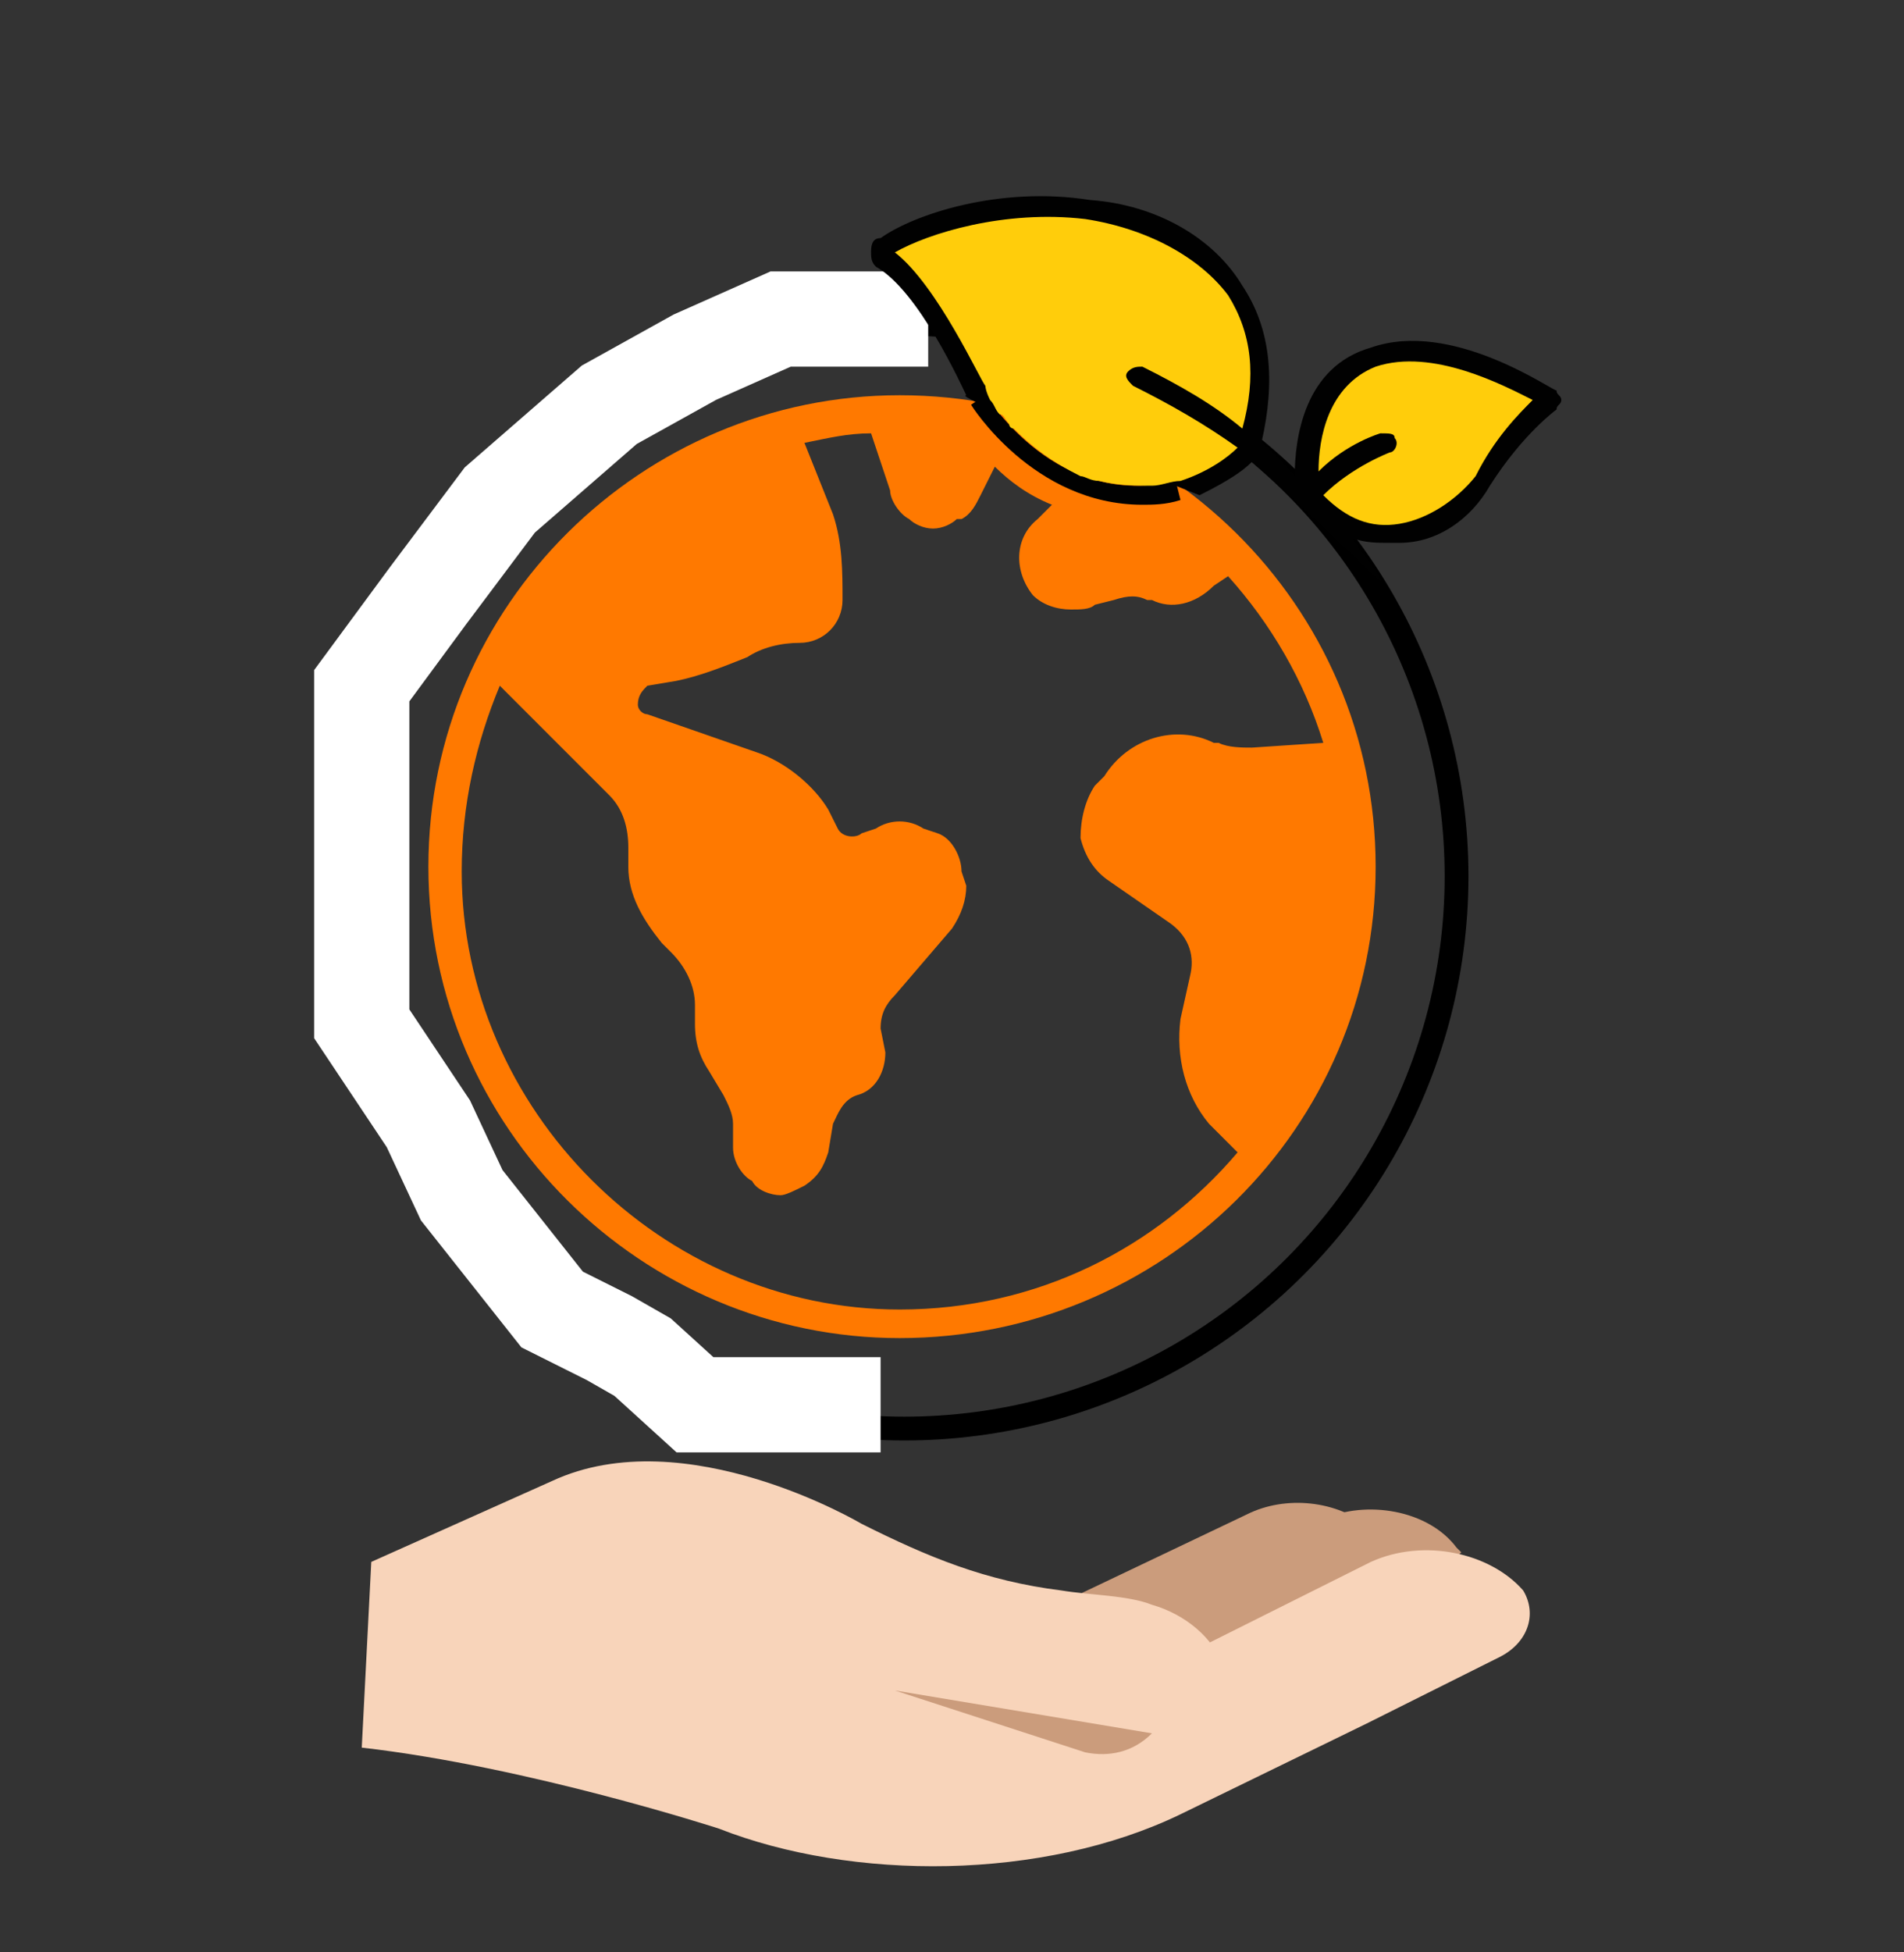 <svg xmlns="http://www.w3.org/2000/svg" width="40" height="41" viewBox="0 0 40 41" fill="none"><rect x="0" y="0" width="40" height="41" fill="#333333" stroke="none"/><style>
@keyframes a0_t { 0% { transform: translate(19.9px,34.9px) scale(1,1) translate(-12.3px,-4.2px); } 6.25% { transform: translate(19.9px,34.9px) scale(.9,.9) translate(-12.3px,-4.2px); } 12.5% { transform: translate(19.9px,34.9px) scale(1,1) translate(-12.3px,-4.2px); } 18.75% { transform: translate(19.9px,34.9px) scale(.9,.9) translate(-12.3px,-4.2px); } 25% { transform: translate(19.9px,34.9px) scale(1,1) translate(-12.3px,-4.2px); } 31.25% { transform: translate(19.9px,34.9px) scale(.9,.9) translate(-12.3px,-4.2px); } 37.5% { transform: translate(19.9px,34.9px) scale(1,1) translate(-12.3px,-4.2px); } 43.75% { transform: translate(19.9px,34.9px) scale(.9,.9) translate(-12.3px,-4.2px); } 50% { transform: translate(19.9px,34.9px) scale(1,1) translate(-12.3px,-4.2px); } 56.25% { transform: translate(19.9px,34.9px) scale(.9,.9) translate(-12.3px,-4.2px); } 62.5% { transform: translate(19.9px,34.9px) scale(1,1) translate(-12.3px,-4.2px); } 68.75% { transform: translate(19.9px,34.9px) scale(.9,.9) translate(-12.3px,-4.2px); } 75% { transform: translate(19.9px,34.9px) scale(1,1) translate(-12.3px,-4.2px); } 81.25% { transform: translate(19.9px,34.9px) scale(.9,.9) translate(-12.3px,-4.2px); } 87.5% { transform: translate(19.9px,34.9px) scale(1,1) translate(-12.3px,-4.2px); } 93.75% { transform: translate(19.9px,34.9px) scale(.9,.9) translate(-12.3px,-4.2px); } 100% { transform: translate(19.9px,34.9px) scale(1,1) translate(-12.3px,-4.2px); } }
@keyframes a1_t { 0% { transform: translate(18.9px,18.2px) rotate(0deg) translate(-18.9px,-18.2px); } 100% { transform: translate(18.9px,18.2px) rotate(360deg) translate(-18.9px,-18.2px); } }
@keyframes a2_t { 0% { transform: translate(18.2px,17.2px) rotate(0deg) translate(-14px,-12.7px); } 19.375% { transform: translate(18.2px,17.2px) rotate(0deg) translate(-14px,-12.7px); } 100% { transform: translate(18.2px,17.2px) rotate(0deg) translate(-14px,-12.7px); } }
</style><g transform="translate(19.9,34.9) translate(-12.3,-4.2)" style="animation: 16s linear both a0_t;"><path d="M21.2 1.4c-0.7-0.6-1.8-0.7-2.6-0.3l-4.2 2l.8 2.3" fill="#cb9c7c"/><path d="M23.1 1.9l-0.1-0.1c-0.6-0.8-1.9-1-2.8-0.6l-3.7 1.8l3 2.1" fill="#cb9c7c"/><path d="M17.8 3.8l3.4-1.7c1.1-0.5 2.5-0.2 3.2 .6c.3 .5 .1 1.1-0.5 1.4l-2.8 1.4l-3.9 1.9c-2.9 1.4-6.9 1.4-9.7 .3c0 0-4-1.3-7.5-1.7l.2-3.9l3.8-1.7c2.8-1.3 6.5 .9 6.5 .9c1.4 .7 2.6 1.2 4.2 1.4c.6 .1 1.4 .1 1.9 .3c.7 .2 1.3 .7 1.5 1.3c.1 .4-0.1 .9-0.6 1.1c-0.6 .4-1.5 .3-2.2 .2c-1.7-0.2-3.4-0.6-5-1.1c0 0 0 0-0.1 0" fill="#f8d4ba"/><path d="M16.6 5.7c-0.4 .4-0.9 .5-1.4 .4l-4-1.3l5.4 .9Z" fill="#cb9c7c"/></g><path d="M18.9 8.3c-5.4 0-9.9 4.4-9.9 9.9c0 5.5 4.5 9.9 9.9 9.9c5.5 0 10-4.4 10-9.9c0-5.5-4.5-9.9-10-9.9Zm6.7 7.3h-0.1c-0.8-0.4-1.8-0.1-2.3 .7l-0.2 .2c-0.2 .3-0.3 .7-0.3 1.1c.1 .4 .3 .7 .6 .9l1.3 .9c.4 .3 .5 .7 .4 1.1l-0.2 .9c-0.1 .8 .1 1.6 .6 2.2l.6 .6c-1.7 2-4.2 3.3-7.1 3.3c-5 0-9.2-4.2-9.2-9.2c0-1.4 .3-2.7 .8-3.9l2.3 2.3c.3 .3 .4 .7 .4 1.1v.4c0 .6 .3 1.1 .7 1.6l.2 .2c.3 .3 .5 .7 .5 1.1v.4c0 .4 .1 .7 .3 1l.3 .5c.1 .2 .2 .4 .2 .6v.5c0 .3 .2 .6 .4 .7c.1 .2 .4 .3 .6 .3c.1 0 .3-0.1 .5-0.2c.3-0.2 .4-0.4 .5-0.7l.1-0.6c.1-0.2 .2-0.5 .5-0.6c.4-0.1 .6-0.5 .6-0.9l-0.1-0.5c0-0.3 .1-0.5 .3-0.7l1.2-1.4c.2-0.3 .3-0.6 .3-0.9l-0.1-0.3c0-0.3-0.2-0.7-0.5-0.8l-0.3-0.1c-0.3-0.2-0.7-0.2-1 0l-0.3 .1c-0.1 .1-0.4 .1-0.5-0.1l-0.2-0.4c-0.3-0.5-0.9-1-1.5-1.2l-2.3-0.8c-0.1 0-0.2-0.1-0.2-0.2c0-0.2 .1-0.3 .2-0.4l.6-0.1c.5-0.1 1-0.3 1.5-0.5c.3-0.2 .7-0.3 1.1-0.3c.5 0 .9-0.4 .9-0.9c0-0.6 0-1.2-0.2-1.8l-0.6-1.5c.5-0.1 .9-0.2 1.4-0.2l.4 1.2c0 .2 .2 .5 .4 .6c.1 .1 .3 .2 .5 .2c.2 0 .4-0.1 .5-0.2h.1c.2-0.1 .3-0.3 .4-0.5l.3-0.6c.3 .3 .7 .6 1.2 .8l-0.3 .3c-0.5 .4-0.5 1.1-0.1 1.6c.2 .2 .5 .3 .8 .3c.2 0 .4 0 .5-0.1l.4-0.1c.3-0.1 .5-0.1 .7 0h.1c.4 .2 .9 .1 1.3-0.3l.3-0.2c.9 1 1.6 2.2 2 3.5l-1.5 .1c-0.2 0-0.5 0-0.7-0.1Z" fill="#ff7900" transform="translate(18.9,18.2) translate(-18.9,-18.2)" style="animation: 16s linear both a1_t;"/><ellipse cx="19" cy="18.4" rx="11.6" ry="11.6" stroke="#000" stroke-width=".5"/><path d="M18.5 6.7h1h-3.1l-1.8 .8l-1.8 1l-2.3 2l-1.5 2l-1.4 1.9v3.1v2v2l1.4 2.1l.7 1.5l1.9 2.4l1.2 .6l.7 .4l1.1 1h.8h1h1.1" stroke="#fff" stroke-width="2" stroke-linecap="square"/><g transform="translate(18.2,17.2) translate(-14,-12.7)" style="animation: 16s linear both a2_t;"><ellipse cx="14.8" cy="13.9" rx="11.6" ry="11.6" stroke="#000" stroke-width="0"/><path d="M19.8 6.1c-2.3 0-3.6-2.1-3.6-2.1l.3-0.2c.1 .1 1.5 2.4 4 1.8l.1 .4c-0.3 .1-0.6 .1-0.8 .1Z" fill="#010101"/><path d="M28.5 3.7c-0.1 0-2.2-1.5-3.9-0.9c-1.4 .4-1.6 1.9-1.6 2.7c-0.2-0.2-0.4-0.5-0.7-0.7c.3-1.3 .2-2.4-0.4-3.3c-0.6-1-1.8-1.7-3.2-1.8c-1.9-0.3-3.7 .3-4.4 .8c-0.2 0-0.2 .2-0.2 .3c0 .1 0 .2 .1 .3c.9 .5 1.8 2.5 1.9 2.7c-0.4 0 4.9 2.1 4.9 2.1c.6-0.3 .9-0.5 1.1-0.7c2.4 2.1 3.5 3.5 2.1 1.6c.3 .1 .5 .1 .8 .1c.1 0 .1 0 .2 0c.8 0 1.5-0.5 1.9-1.2c.7-1.1 1.4-1.6 1.4-1.6c0-0.1 .1-0.1 .1-0.2c0-0.1-0.1-0.1-0.1-0.2Z" fill="#010101"/><path d="M21.9 4.5c-0.6-0.5-1.3-0.9-2.1-1.3c-0.1 0-0.2 0-0.3 .1c-0.1 .1 0 .2 .1 .3c.8 .4 1.5 .8 2.2 1.3c-0.2 .2-0.6 .5-1.2 .7c-0.2 0-0.4 .1-0.6 .1c-0.3 0-0.7 0-1.1-0.1c0 0 0 0 0 0c-0.2 0-0.3-0.1-0.4-0.1c-0.6-0.3-1-0.6-1.4-1c0 0-0.1 0-0.1-0.1c-0.1-0.1-0.1-0.2-0.2-0.2c-0.1-0.1-0.1-0.2-0.2-0.3c-0.1-0.2-0.1-0.3-0.1-0.3c-0.1-0.1-1-2.1-1.9-2.8c.7-0.4 2.3-0.9 4-0.7c1.3 .2 2.4 .8 3 1.6c.5 .8 .6 1.7 .3 2.8Z" fill="#ffcd0b"/><path d="M26.8 5.5c-0.4 .5-1 .9-1.6 1c-0.6 .1-1.1-0.1-1.6-0.6c.6-0.6 1.4-0.9 1.4-0.9c.1 0 .2-0.2 .1-0.3c0-0.1-0.1-0.1-0.3-0.1c0 0-0.7 .2-1.3 .8c0-0.7 .2-1.8 1.2-2.2c1.2-0.4 2.7 .4 3.3 .7c-0.3 .3-0.8 .8-1.2 1.6Z" fill="#ffcd0b"/></g></svg>